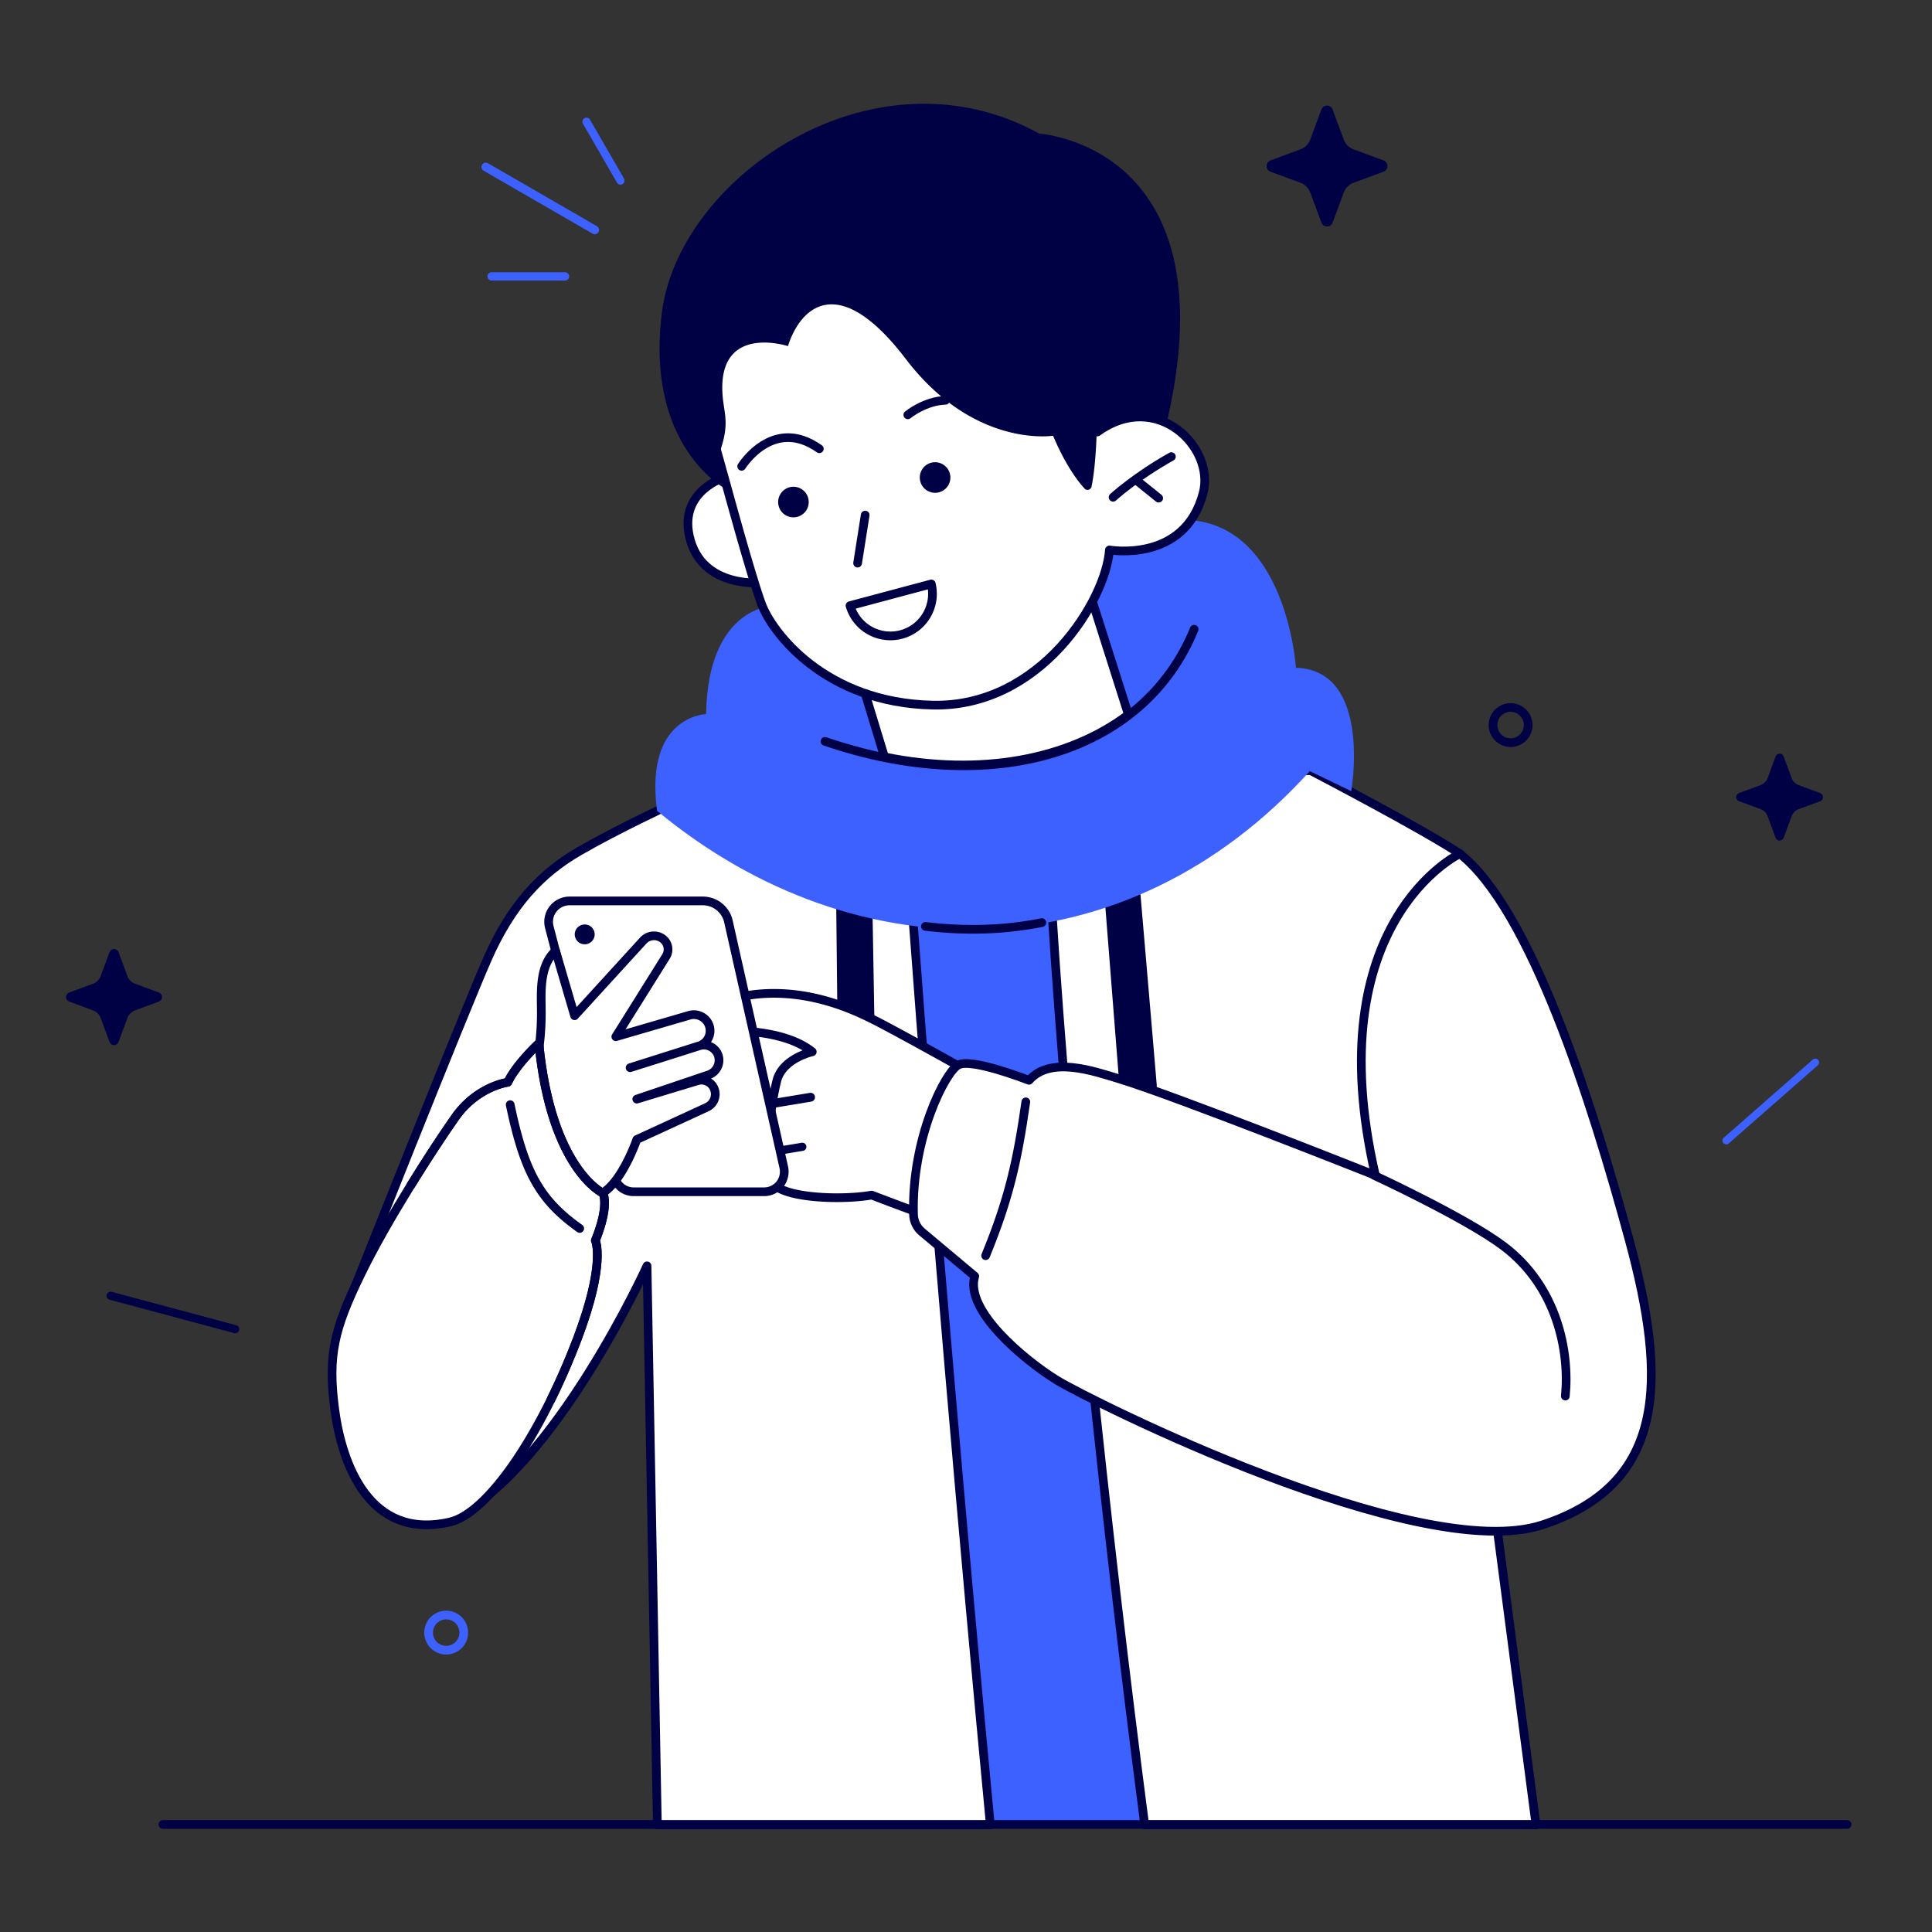 <svg width="160" height="160" fill="none" xmlns="http://www.w3.org/2000/svg"><rect width="100%" height="100%" fill="#333333" stroke="none"/><path fill-rule="evenodd" clip-rule="evenodd" d="M80.467 151.121h14.79l-7.279-76.927-14.029-.835 6.518 77.762z" fill="#3D61FF"/><path fill-rule="evenodd" clip-rule="evenodd" d="M94.799 151.118c-3.199-24.436-6.345-54.154-7.685-75.751l16.985-11.539h4.469s9.552 4.978 12.422 6.94l2.662 53.26 3.553 27.09H94.799zm-40.359.011l-.856-46.297s-7.572 16.692-16 20.875l-8.436-18.515s9.214-23.205 11.202-27.733c1.988-4.527 4.452-7.133 7.615-8.96 3.156-1.83 7.685-3.936 7.685-3.936l16.83 5.902 3.086 3.075c1.703 23.172 4.27 52.821 6.448 75.589H54.44z" fill="#fff" stroke="#000045" stroke-width=".72" stroke-miterlimit="1.5" stroke-linecap="round" stroke-linejoin="round"/><path fill-rule="evenodd" clip-rule="evenodd" d="M91.497 74.561l1.227 15.578c.06.778.709 1.383 1.495 1.383.441 0 .865-.182 1.167-.51a1.61 1.61 0 00.407-1.202c-.38-4.495-1.392-16.294-1.392-16.294l-2.904 1.045zm-22.264-1.408s.124 11.558.169 15.625c.007.78.613 1.427 1.397 1.48.44.03.875-.122 1.2-.429a1.61 1.61 0 00.486-1.171c-.074-4.51-.284-16.352-.284-16.352l-2.968.847z" fill="#000045"/><path fill-rule="evenodd" clip-rule="evenodd" d="M63.801 50.21s-5.186.226-5.324 8.928c0 0-5.109.126-4.063 8.01 16.657 13.789 38.95 13.417 54.06-3.285l3.431 1.655s1.764-10.012-4.581-10.22c0 0-.778-12.272-9.448-12.251-9.474.023-34.075 7.162-34.075 7.162z" fill="#3D61FF"/><path d="M76.638 76.72c3.37.409 6.586.296 9.646-.314" stroke="#000045" stroke-width=".72" stroke-miterlimit="1.5" stroke-linecap="round" stroke-linejoin="round"/><path fill-rule="evenodd" clip-rule="evenodd" d="M71.633 57.384l1.616 5.3c7.987 1.625 15.257.229 20.201-3.5l-3.267-10.278-11.869 5.686-6.681 2.792zM59.998 39.531s-3.7 1.115-2.921 4.812c.968 4.57 6.266 3.901 6.266 3.901l-3.345-8.713z" fill="#fff" stroke="#000045" stroke-width=".72" stroke-miterlimit="1.5" stroke-linecap="round" stroke-linejoin="round"/><path d="M68.322 61.397c13.684 4.684 26.347 1.082 30.574-9.288" stroke="#000045" stroke-width=".72" stroke-miterlimit="1.5" stroke-linecap="round" stroke-linejoin="round"/><path fill-rule="evenodd" clip-rule="evenodd" d="M60.145 40.13s2.04 7.51 2.913 9.87c.864 2.36 5.256 8.207 14.193 8.395 8.938.188 14.332-8.701 14.626-12.851 0 0 6.233 1.12 7.762-4.711 1.003-3.792-3.864-8.616-8.756-5.059L83.06 25.24l-15.775-3.834-9.81 9.15 2.67 9.574z" fill="#fff" stroke="#000045" stroke-width=".72" stroke-miterlimit="1.5" stroke-linecap="round" stroke-linejoin="round"/><path clip-rule="evenodd" d="M70.396 50.158a3.484 3.484 0 006.73-1.798l-6.73 1.798z" stroke="#000045" stroke-width=".72" stroke-miterlimit="1.5" stroke-linecap="round" stroke-linejoin="round"/><path fill-rule="evenodd" clip-rule="evenodd" d="M59.497 37.736l.76 2.852s-6.846-3.405-5.445-14.67c1.4-11.267 17.573-22.414 31.265-14.846 0 0 15.922.96 10.537 23.97 0 0-2.49-1.69-5.791.762 0 0-.07 2.857-.433 4.523a.352.352 0 01-.225.229.341.341 0 01-.32-.068c-.535-.576-1.572-1.89-2.636-4.403 0 0-6.535 1.061-12.188-6.349-5.653-7.41-8.773-4.21-9.767-1.072 0 0-5.429-1.78-5.438 3.421 0 2.145.796 2.707-.32 5.65z" fill="#000045"/><path d="M92.18 41.18s1.91-1.739 4.831-3.367m-2.904 1.953l1.85 1.49" stroke="#000045" stroke-width=".72" stroke-miterlimit="1.5" stroke-linecap="round" stroke-linejoin="round"/><path d="M61.42 38.62s2.588-4.183 6.434-1.452m7.326-2.811s1.41-1.156 3.125-1.206" stroke="#000045" stroke-width=".715" stroke-miterlimit="1.5" stroke-linecap="round" stroke-linejoin="round"/><path d="M77.44 40.813a1.266 1.266 0 100-2.532 1.266 1.266 0 000 2.532zm-11.731 2.031a1.266 1.266 0 100-2.532 1.266 1.266 0 000 2.532z" fill="#000045"/><path d="M71.651 42.656l-.627 3.979" stroke="#000045" stroke-width=".72" stroke-miterlimit="1.5" stroke-linecap="round" stroke-linejoin="round"/><path fill-rule="evenodd" clip-rule="evenodd" d="M79.629 88.417s-5.645-3.163-7.443-4.048c-1.66-.817-6.163-2.975-11.332-1.72a1.36 1.36 0 00-1.029 1.553 1.397 1.397 0 001.349 1.172c1.564.052 4.374.346 6.094 1.73 0 0-2.49.552-2.94 2.42-.457 1.867-.993 5.489-.527 8.073.294 1.651 5.844 1.833 8.385 1.375 0 0 3.553 1.357 3.864 1.434.311.087 3.155-8.298 3.155-8.298l.424-3.69z" fill="#fff" stroke="#000045" stroke-width=".72" stroke-miterlimit="1.5" stroke-linecap="round" stroke-linejoin="round"/><path d="M63.566 91.458l3.562-.59" stroke="#000045" stroke-width=".733" stroke-miterlimit="1.5" stroke-linecap="round" stroke-linejoin="round"/><path d="M64.116 95.359l2.33-.386" stroke="#000045" stroke-width=".676" stroke-miterlimit="1.5" stroke-linecap="round" stroke-linejoin="round"/><path fill-rule="evenodd" clip-rule="evenodd" d="M85.221 89.466c-.424-.156-4.763-1.833-5.844-1.28-1.089.562-3.898 6.077-3.725 12.387.017.562.268 1.089.7 1.452 1.193 1.003 3.674 3.078 4.374 3.665-.864 2.827 4.123 6.959 6.794 8.61 2.697 1.659 29.995 15.352 40.229 11.98 10.243-3.371 10.339-11.937 7.175-23.598-3.164-11.652-8.177-27.356-14.029-31.979 0 0-11.834 5.613-6.993 26.637 0 0-16.562-6.586-21.273-8.013-2.032-.613-5.627-1.893-7.408.139z" fill="#fff" stroke="#000045" stroke-width=".72" stroke-miterlimit="1.5" stroke-linecap="round" stroke-linejoin="round"/><path d="M84.953 91.25c-.692 4.85-1.383 8.004-3.328 12.741m32.191-6.647s7.606 3.518 10.718 5.869c4.443 3.354 5.463 8.739 5.1 12.404" stroke="#000045" stroke-width=".72" stroke-miterlimit="1.5" stroke-linecap="round" stroke-linejoin="round"/><path fill-rule="evenodd" clip-rule="evenodd" d="M60.326 76.307A2.178 2.178 0 0058.2 74.61H47.17a1.74 1.74 0 00-1.374.675 1.723 1.723 0 00-.303 1.498 59260.89 59260.89 0 015.394 20.693c.19.718.838 1.22 1.582 1.22h10.814c.51 0 .985-.234 1.305-.623.311-.398.432-.917.32-1.41-1.046-4.658-3.614-16.038-4.582-20.355z" fill="#fff" stroke="#000045" stroke-width=".72" stroke-miterlimit="1.5" stroke-linecap="round" stroke-linejoin="round"/><path d="M48.378 78.2a.82.82 0 100-1.637.82.82 0 000 1.638z" fill="#000045"/><path fill-rule="evenodd" clip-rule="evenodd" d="M44.68 86.46s.174-1.236.148-2.936c-.026-1.7-.087-3.622 1.184-4.78l1.573 5.374 5.688-6.228a1.203 1.203 0 011.65-.116c.424.352.528.965.234 1.435-1.21 1.94-4.158 6.646-4.158 6.646l6.086-1.773a1.338 1.338 0 011.037.121c.32.18.553.476.64.83a1.306 1.306 0 01-.873 1.583c-1.971.63-5.705 1.806-5.705 1.806l5.73-1.815a1.264 1.264 0 011.565.787 1.278 1.278 0 01-.787 1.616c-2.04.692-5.955 2.014-5.955 2.014l5.022-1.521a1.135 1.135 0 011.409.717 1.19 1.19 0 01-.63 1.478l-5.801 2.671s-1.15 3.363-2.792 4.4h-1.798l-4.158-7.745.692-4.564z" fill="#fff" stroke="#000045" stroke-width=".72" stroke-miterlimit="1.5" stroke-linecap="round" stroke-linejoin="round"/><path fill-rule="evenodd" clip-rule="evenodd" d="M44.63 86.406s-1.86 1.703-2.577 3.224c0 0-2.558.329-4.365 2.922-1.815 2.585-5.644 8.506-7.831 13.018-2.187 4.503-2.723 6.699-2.135 11.159.587 4.461 2.843 10.849 9.534 9.319 3.094-.709 7.46-7.045 10.545-15.145 2.395-6.301 1.505-8.177 1.505-8.177s1.132-2.593.64-3.907c0 0-4.297-1.954-5.317-12.413z" fill="#fff" stroke="#000045" stroke-width=".72" stroke-miterlimit="1.5" stroke-linecap="round" stroke-linejoin="round"/><path d="M45.623 115.917a57.49 57.49 0 002.178-5.014c2.395-6.301 1.504-8.177 1.504-8.177s1.133-2.593.64-3.907c0 0-4.296-1.954-5.316-12.413 0 0-1.859 1.703-2.576 3.224 0 0-2.559.329-4.365 2.922-.89 1.262-2.256 3.32-3.674 5.627m8.238-6.695c1.167 5.584 2.438 7.892 5.757 10.252" stroke="#000045" stroke-width=".72" stroke-miterlimit="1.5" stroke-linecap="round" stroke-linejoin="round"/><path fill-rule="evenodd" clip-rule="evenodd" d="M109.431 9.075a.497.497 0 01.933 0l.92 2.486c.138.373.432.667.805.805l2.486.92a.497.497 0 010 .933l-2.486.92a1.364 1.364 0 00-.805.804l-.92 2.487a.498.498 0 01-.933 0l-.92-2.487a1.364 1.364 0 00-.805-.804l-2.486-.92a.498.498 0 010-.933l2.486-.92c.373-.138.667-.432.805-.805l.92-2.486zM9.073 78.852a.396.396 0 01.742 0l.732 1.977c.11.297.343.531.64.64l1.977.732a.396.396 0 010 .742l-1.977.732c-.297.11-.53.343-.64.64l-.732 1.977a.395.395 0 01-.742 0l-.732-1.977a1.084 1.084 0 00-.64-.64l-1.977-.732a.396.396 0 010-.742L7.7 81.47c.297-.11.53-.344.64-.64l.732-1.978zm137.972-16.197a.358.358 0 01.671 0l.661 1.787a.98.98 0 00.578.578l1.786.66a.358.358 0 010 .67l-1.786.661a.979.979 0 00-.578.579l-.661 1.786a.358.358 0 01-.671 0l-.66-1.786a.98.98 0 00-.579-.579l-1.786-.66a.357.357 0 010-.67l1.786-.661a.98.98 0 00.579-.578l.66-1.787z" fill="#000045"/><path d="M49.255 19.04l-9.026-5.212" stroke="#3D61FF" stroke-width=".715" stroke-miterlimit="1.5" stroke-linecap="round" stroke-linejoin="round"/><path d="M51.386 14.955l-2.816-4.877" stroke="#3D61FF" stroke-width=".672" stroke-miterlimit="1.5" stroke-linecap="round" stroke-linejoin="round"/><path d="M46.796 22.89H40.71" stroke="#3D61FF" stroke-width=".684" stroke-miterlimit="1.5" stroke-linecap="round" stroke-linejoin="round"/><path d="M142.961 94.458l7.374-6.47" stroke="#3D61FF" stroke-width=".628" stroke-miterlimit="1.5" stroke-linecap="round" stroke-linejoin="round"/><path d="M19.482 110.077L9.16 107.311" stroke="#000045" stroke-width=".675" stroke-miterlimit="1.5" stroke-linecap="round" stroke-linejoin="round"/><path d="M36.951 136.66a1.455 1.455 0 100-2.91 1.455 1.455 0 000 2.91z" stroke="#3D61FF" stroke-width=".72" stroke-miterlimit="1.5" stroke-linecap="round" stroke-linejoin="round"/><path d="M125.101 61.504a1.455 1.455 0 100-2.911 1.455 1.455 0 000 2.91zm-111.608 89.59h139.471" stroke="#000045" stroke-width=".72" stroke-miterlimit="1.5" stroke-linecap="round" stroke-linejoin="round"/></svg>